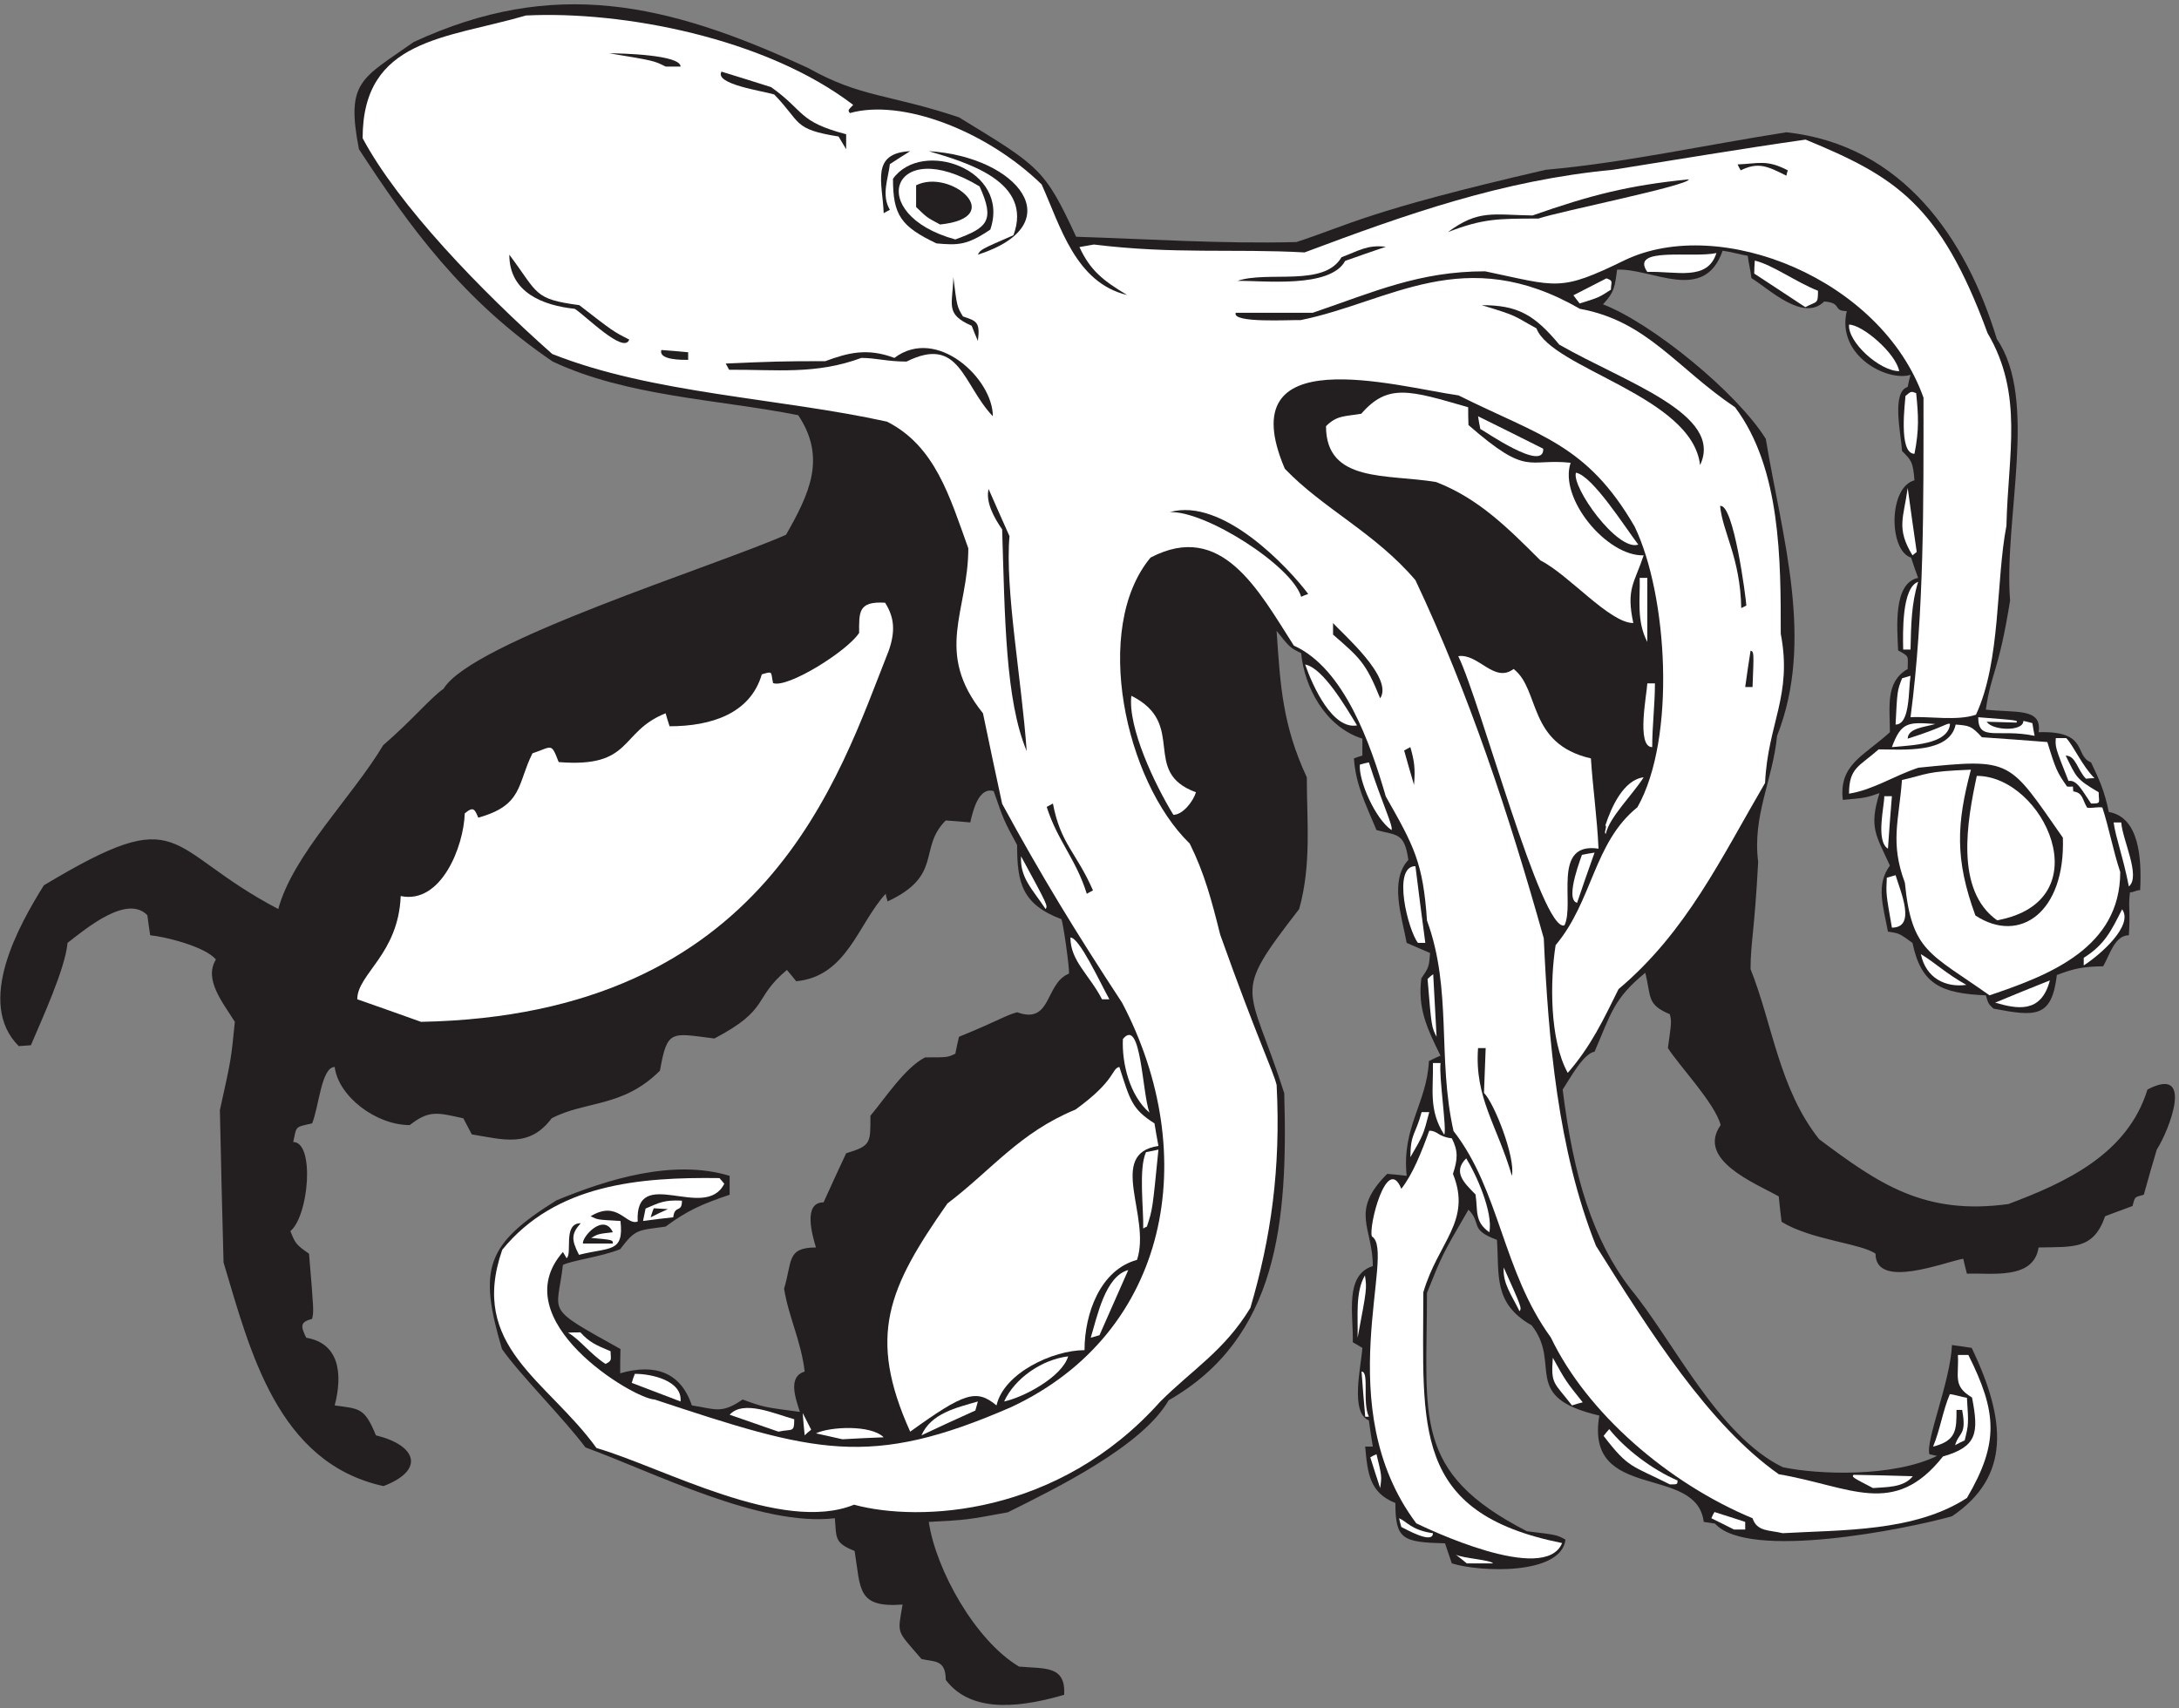 <?xml version="1.0" encoding="UTF-8" standalone="no"?>
<svg
   xmlns:dc="http://purl.org/dc/elements/1.1/"
   xmlns:cc="http://creativecommons.org/ns#"
   xmlns:rdf="http://www.w3.org/1999/02/22-rdf-syntax-ns#"
   xmlns:svg="http://www.w3.org/2000/svg"
   xmlns="http://www.w3.org/2000/svg"
   viewBox="0 0 741.333 581.333"
   height="581.333"
   width="741.333"
   xml:space="preserve"
   id="svg2"
   version="1.1"><rect x="0" y="0" width="741.333" height="581.333" fill="#808080" stroke="none"/><defs
     id="defs6" /><g
     transform="matrix(1.333,0,0,-1.333,0,581.333)"
     id="g10"><g
       transform="scale(0.1)"
       id="g12"><path
         id="path14"
         style="fill:#231f20;fill-opacity:1;fill-rule:nonzero;stroke:none"
         d="m 2413.76,72.805 c 0,53.281 -30.24,45.359 -61.92,53.281 -64.8,75.594 -61.2,61.187 -48.24,138.953 -116.64,-8.644 -106.56,38.879 -122.4,136.797 -52.56,20.891 -46.08,33.848 -50.4,83.523 -190.8,-22.324 -462.24,117.368 -636.48,180.727 -55.44,74.156 -170.64,189.352 -213.12,251.277 -60.48,204.477 -41.76,267.117 138.96,379.437 128.88,53.28 297.36,106.56 442.08,62.64 0,-15.83 0,-31.67 0,-48.24 -69.84,-23.76 -107.28,-39.6 -163.44,-81.36 -72.72,-10.08 -76.32,-5.76 -115.92,-57.61 -47.52,-19.43 -123.84,-28.79 -146.16,-40.3 -14.61,-128.21 -50.13,-104.7 146.88,-214.567 -0.72,-20.168 -0.72,-41.047 -0.72,-61.925 88.1,25.277 154.39,3.39 182.88,-82.079 59.04,-8.64 74.88,-23.039 129.6,15.118 53.28,-19.434 53.28,-19.434 146.16,-31.68 -11.35,35.488 -31.25,89.922 12.24,102.961 -9.36,79.199 -40.32,136.805 -52.56,211.682 21.28,69.5 5.76,105.12 81.36,105.12 -9.13,30.58 -34.05,115.2 19.44,115.2 18.72,41.76 38.16,83.52 57.6,125.28 64.08,19.44 61.92,25.92 61.92,95.76 37.44,44.64 88.56,123.12 139.68,149.04 57.6,0 57.6,0 77.04,9.36 2.88,14.4 5.76,28.8 9.36,43.2 105.84,43.2 115.2,53.28 148.32,62.64 89.28,-32.4 70.56,74.16 132.48,98.64 1.44,13.68 -14.4,127.45 -19.44,138.96 -100.8,38.16 -113.04,92.88 -113.04,189.36 -33.84,62.64 -33.84,62.64 -59.76,137.52 -37.24,11.17 -52.32,-46.43 -59.76,-79.92 -20.88,2.16 -41.76,3.6 -62.64,5.04 -71.07,-71.07 -5.37,-140.01 -148.32,-206.64 -2.16,6.48 -3.6,12.96 -5.04,19.44 -70.56,-77.04 -98.64,-210.96 -228.24,-223.2 -7.92,10.08 -15.84,19.44 -23.76,28.8 -88.27,-73.56 -40.72,-99.06 -185.04,-174.96 -110.16,13.68 -120.24,24.48 -138.96,-82.08 -95.04,-95.04 -190.08,-76.32 -276.48,-121.68 -56.88,-76.32 -123.84,-54 -203.76,-41.04 -7.2,13.68 -14.4,27.36 -21.6,41.04 -67.68,15.12 -87.84,20.88 -136.8,-17.28 -86.401,0 -182.162,73.44 -191.522,148.32 -33.968,0 -40.238,-101.91 -57.597,-144 -45.387,-10.08 -39.137,-6.54 -48.243,-47.52 55.082,0 40.368,-187.28 -7.199,-227.52 12.239,-30.25 12.961,-33.84 47.524,-57.6 12.238,-146.88 12.238,-146.88 7.918,-166.318 -30.801,-8.406 -29.731,-17.886 -15.121,-48.238 84.652,-14.113 93.613,-92.453 72.718,-172.805 62.641,-8.64 76.325,-5.039 105.121,-76.316 103.681,-25.207 126.721,-88.566 19.442,-129.602 -271.699,59.473 -341.063,347.579 -408.238,570.959 -3.606,129.6 -6.481,259.2 -9.364,388.8 28.801,129.6 28.801,129.6 38.16,225.36 -30.238,48.96 -79.921,108 -48.242,159.12 -27.355,33.12 -129.597,58.32 -167.758,61.93 -2.879,17.27 -5.039,34.55 -7.199,51.11 -50.906,52.34 -150.461,-28.84 -203.758,-70.56 -5.761,-65.52 -65.523,-195.12 -93.601,-261.36 -10.805,-0.72 -20.879,-1.44 -30.957,-2.16 -110.887,110.88 0.715,308.88 64.074,410.4 362.008,217.48 303.039,94.55 598.32,-60.48 37.442,138.96 189.364,286.56 267.844,418.32 69.838,59.76 122.398,122.4 154.078,144 71.31,119.63 692.12,312.45 874.08,393.12 59.76,105.12 103.68,196.56 30.96,305.28 -205.2,40.61 -436.32,47.54 -626.4,136.8 -229.9,156.24 -364.98,343.44 -494.64,542.16 -33.84,174.24 6.481,179.28 139.68,273.6 356.7,164.97 644.7,101.76 1008,-66.96 132.92,-74.79 205.75,-65.73 383.76,-125.28 205.17,-125.48 218.09,-129.99 299.01,-304.86 177.26,-5.53 370.77,-18.45 562.07,-13.55 134.65,43.53 175.71,78.18 636.52,184.49 202.32,18 406.8,63.36 614.16,95.76 297.72,-32.48 459.44,-272.52 537.12,-527.76 106.56,-154.8 17.28,-459.36 33.84,-667.44 -28.78,-181.01 -48.74,-185.38 -61.92,-278.64 76.48,-8.76 144.27,5.4 134.64,-57.6 128.78,4.02 89.96,-60.08 133.92,-77.04 20.88,-43.92 33.84,-71.28 45.36,-126.72 77.86,-13.17 84.16,-118.92 79.91,-199.44 -10.07,0 -16.6,-5.66 -25.96,-5.66 -5.04,-38.15 1.5,-42.58 -2.83,-109.53 -35.65,0 -48.48,-49.18 -65.52,-79.21 -51.85,-0.72 -74.33,-5.65 -118.24,-22.21 -12.96,-109.44 -53.84,-106.67 -161.84,-85.8 -12.96,12.25 -12.96,12.25 -19.44,33.86 -113.04,5.03 -164.88,26.63 -187.2,133.91 -33.84,24.48 -33.84,24.48 -62.65,28.8 -11.51,62.64 -31.67,119.52 5.06,168.48 -35.29,77.76 -54.01,96.48 -26.65,185.04 -36,-12.24 -36,-12.24 -93.6,-17.28 -10.08,90.76 52.97,111.32 120.25,172.8 0,64.8 -12.25,128.16 45.35,161.28 0,34.22 5.72,31.05 -24.48,47.52 -2.04,56.52 -13.33,172.15 51.12,185.04 -6.48,17.28 -12.24,34.56 -18,51.84 -57.07,17.12 -58.21,179.69 8.64,197.28 -3.6,46.08 -7.2,50.4 -31.68,74.88 -2.31,41.73 -27.75,150.8 14.4,163.44 2.17,10.8 4.32,20.88 7.2,30.96 -57.45,-18.11 -189.57,47.33 -162.72,162.72 -37.01,0 -10.33,21.1 -57.6,24.48 -53.28,-53.28 -141.12,32.4 -185.76,59.76 -2.16,20.16 -7.15,37.49 -9.31,56.94 -22.31,3.59 -41.81,10.02 -64.13,12.9 -46.8,-135.36 -179.28,-44.64 -269.28,-48.24 -5.76,-41.76 -5.76,-56.16 -36,-88.56 126,-48.96 341.28,-224.64 415.44,-343.44 41.21,-249.18 125.1,-514.75 28.8,-758.16 -10.8,-112.32 -63.37,-203.76 -48.24,-321.84 -9.36,-177.84 -19.44,-206.64 -19.44,-273.6 56.16,-140.4 72.72,-305.27 174.96,-434.16 151.92,-113.76 268.56,-195.12 483.12,-165.6 145.44,54.72 303.84,126.72 354.96,292.32 121.16,63.61 55.1,-104.48 23.76,-153.37 -11.52,-38.15 -22.32,-76.31 -33.12,-115.19 -24.6,-6.71 -22.1,-4.21 -28.8,-28.8 -23.76,-8.64 -46.8,-17.28 -69.84,-25.92 -29.88,-85.91 -80.77,-77.87 -169.92,-79.92 -12.96,-84.24 -122.4,-64.08 -182.88,-66.96 -3.6,12.96 -6.48,25.92 -9.36,38.17 -45.86,-7.59 -223.92,-79.97 -223.92,12.95 -36.15,26.21 -165.18,35.14 -239.76,81.36 -2.88,21.6 -5.04,43.2 -7.2,64.8 -59.76,33.84 -210.96,92.88 -148.32,182.16 -14.4,55.44 -105.12,150.48 -134.64,196.56 9.36,66.96 9.36,66.96 5.04,86.4 -59.27,24.95 -47.35,43.17 -62.64,105.84 -81.36,-66.24 -87.84,-105.13 -129.6,-201.6 -28.42,-3.55 -65.13,-72.68 -81.36,-96.48 27.66,-223.92 77.73,-384.25 172.8,-508.32 108.72,-131.042 221.76,-373.674 388.8,-455.756 92.36,-19.524 282.09,-25.633 393.84,28.796 -6.48,1.438 -12.96,2.883 -19.43,4.321 -10.28,34.492 53.47,185.301 57.59,278.64 16.55,-2.16 33.12,-4.328 50.4,-7.195 88.56,-185.539 99.36,-328.828 -50.4,-429.848 -114.2,-32.253 -519.79,-113.855 -604.8,-18.718 -10.08,1.433 -19.43,2.883 -28.8,4.316 -17.81,148.32 -304.66,49.695 -266.4,271.445 -203.76,47.52 -94.32,131.036 -172.8,230.403 -99.36,56.156 -82.08,130.316 -88.56,218.156 -72,26.64 -37.44,41.77 -72.72,77.04 -66.96,-115.2 -66.96,-115.2 -105.84,-212.4 0,-318.96 -38.88,-457.202 254.88,-608.406 77.04,-9.351 77.04,-9.351 98.64,-21.589 -11.44,-91.563 -219.14,-82.813 -290.16,-60.489 -5.76,17.285 -11.52,34.563 -17.28,51.121 -108.16,2.922 -126.72,9.731 -126.72,102.961 -65.79,26.321 -70.87,75.039 -77.04,144.004 6.48,0 12.96,0 19.44,0 -3.59,22.317 -7.2,44.641 -10.08,66.953 -48.37,19.356 -19.94,135.969 -16.56,185.051 -8.65,5.035 -16.56,10.074 -24.49,14.395 2.17,69.119 -22.31,171.359 51.13,194.399 0,99.36 -59.76,138.96 36.72,235.44 16.56,-1.44 33.12,-2.88 49.69,-5.04 -12.98,124.56 51.11,183.6 56.87,293.04 9.36,5.04 19.44,9.36 29.52,13.68 -35.28,71.28 -58.32,120.96 -48.96,197.28 19.44,28.79 19.44,28.79 22.32,64.8 -20.16,8.64 -40.32,17.28 -59.75,25.92 -12.25,66.97 -44.65,159.12 4.31,211.68 -10.08,70.56 -28.8,61.92 -81.36,76.32 -28.8,69.12 -52.56,114.48 -57.6,182.88 7.2,2.88 14.4,5.04 21.6,7.2 0,14.4 0,28.8 0,43.2 -95.76,30.24 -148.32,133.2 -156.24,218.16 -28.8,14.4 -28.8,14.4 -62.64,56.88 9.36,-139.68 15.12,-240.48 77.04,-373.68 0,-111.6 12.24,-222.48 -19.44,-336.24 -176.4,-228.24 -128.88,-185.04 -38.15,-470.16 9.63,-329.2 -16.04,-624.482 -295.21,-784.084 -66.24,-116.636 -288.72,-225.359 -410.4,-285.836 -105.12,-19.445 -105.12,-19.445 -201.6,-24.484 18,-121.68 118.08,-302.391 230.4,-369.355 66.43,-5.95 119.17,3.527 115.2,-72 C 2622,7.441 2483.18,-19.766 2413.76,72.805 v 0" /><path
         id="path16"
         style="fill:#ffffff;fill-opacity:1;fill-rule:nonzero;stroke:none"
         d="m 3743.61,370.156 c -9.37,7.918 -18.73,15.125 -28.09,22.324 17.5,-9.355 89.23,-13.347 95.04,-22.324 -22.32,0 -44.64,0 -66.95,0 v 0" /><path
         id="path18"
         style="fill:#ffffff;fill-opacity:1;fill-rule:nonzero;stroke:none"
         d="m 3614.72,472.402 c -223.3,297.891 -49.84,694.198 -113.17,732.238 -9.84,22.59 37.98,212.61 75.01,121.68 29.57,38.07 51,92.39 71.28,148.32 22.44,0 21.16,-15.16 57.6,-19.44 16.56,-32.4 15.12,-53.27 2.88,-90.72 48.86,-120.96 -37.94,-173.51 -75.61,-302.4 0,-344.158 -30.95,-563.037 354.25,-640.076 -44.45,-107.922 -350.66,39.844 -372.24,50.398 v 0" /><path
         id="path20"
         style="fill:#ffffff;fill-opacity:1;fill-rule:nonzero;stroke:none"
         d="m 3576.56,463.035 c -2.16,7.922 -4.33,15.129 -5.76,22.324 19.85,-8.23 31.47,-30.449 86.4,-38.164 0,-29.675 -70.5,11.196 -80.64,15.84 v 0" /><path
         id="path22"
         style="fill:#ffffff;fill-opacity:1;fill-rule:nonzero;stroke:none"
         d="m 4550,447.195 c -34.92,8.469 -65.48,3.481 -77.04,38.164 -215.28,89.496 -422.65,268.735 -514.8,461.516 -123.52,169.515 -129.44,373.855 -248.4,527.045 -41.76,186.48 -2.88,360.72 -67.68,537.12 -10.08,148.32 -33.12,190.08 -105.12,316.8 -38.89,133.92 -105.83,326.88 -234.73,385.2 -90.71,141.84 -184.31,319.68 -365.75,224.64 -149.76,-180 -64.8,-570.24 100.08,-730.08 37.44,-75.6 55.44,-143.28 77.76,-232.56 95.76,-268.56 134.64,-345.6 144,-383.76 10.98,-214.27 -14.8,-391.8 -66.96,-568.8 C 3124.4,912.324 3044.48,866.238 2960.96,782.727 2700.61,491.445 2347.03,474.629 2179.76,519.922 1995.44,445.039 1690.88,615.684 1522.4,664.641 1397.12,838.164 1195.52,923.113 1281.92,1170.8 c 136.08,167.04 348.48,185.76 554.4,182.88 3.6,-4.32 7.92,-9.36 12.24,-14.4 -48.96,-97.92 -228.24,51.12 -221.04,-96.48 -29.51,-11.1 -51.04,55.81 -120.16,13.42 20.16,-9.36 15.04,-8.38 76.24,-11.98 9.36,-82.08 -27.36,-66.24 -105.84,-86.4 -20.16,38.88 -19.44,54 4.32,80.64 -46.45,0 -20.43,-77.6 -36,-89.28 -3.6,5.76 -6.48,10.8 -9.36,15.84 -153.58,-174.208 180.06,-374.767 234,-376.563 408.48,-135.247 547.6,-177.493 910.08,-19.434 405.21,189.52 487.35,643.767 282.96,1032.477 -117.75,179.48 -205.73,323.34 -306,507.6 -16.56,77.04 -33.12,154.08 -48.96,231.12 -126,156.96 -37.44,259.92 -37.44,421.2 -47.52,131.76 -84.24,260.64 -207.36,323.28 -274.32,60.48 -599.76,71.28 -854.64,172.8 -182.88,162.16 -392.39,379.55 -483.84,550.8 0.003,254.28 213.82,253.97 416.88,313.2 246.02,12.24 611.24,-56.89 835.2,-228.24 -13.68,-13.68 -13.68,-13.68 -8.64,-20.88 132.5,37.44 348.5,-44.64 489.6,-182.16 47.52,-105.12 85.68,-250.56 218.16,-282.24 -61.2,36.72 -94.32,62.64 -121.68,122.4 12.24,2.16 24.48,4.32 36.72,6.48 205.54,-25.22 357.08,-10.17 537.84,-20.16 259.2,97.2 504.72,184.32 786.96,210.96 156.96,24.86 323.28,53.01 491.76,77.04 226.95,-93.74 343.3,-163.32 464.39,-493.92 92.97,-157.33 52.21,-309.37 48.25,-491.76 -27.35,-141.12 -13.69,-344.88 -77.76,-482.4 -48.24,-16.56 -119.52,-3.6 -167.04,-6.48 35.28,268.56 33.12,550.08 33.12,815.76 -107.92,303.79 -518.72,466.98 -761.76,351.36 -167.76,-82.08 -171.36,-67.68 -357.12,-28.8 -168.47,0 -283.68,-52.56 -439.92,-105.84 -65.52,0 -131.04,0 -196.56,0 -10.86,-27.16 139.3,-17.72 165.6,-18.72 228.03,46.08 416.91,199.44 712.8,28.8 171.36,-30.96 246.96,-151.2 396,-251.28 117.31,-156.1 116.64,-391.14 116.64,-578.16 30.24,-157.68 -32.85,-228.24 -40.05,-380.88 -112.32,-192.24 -200.43,-380.17 -373.95,-526.31 -39.6,-79.93 -69.83,-144.73 -129.6,-213.86 -46.8,84.25 -45.36,236.17 -30.96,326.17 95.04,113.04 96.48,261.36 208.8,352.08 99.35,175.68 77.04,542.16 -7.2,716.4 -122.24,210.83 -241.47,230.89 -449.29,334.8 -161.27,23.04 -585.35,145.44 -443.51,-187.2 97.92,-102.24 230.4,-163.44 333.36,-284.4 136.8,-289.44 239.04,-599.04 327.6,-914.4 11.52,-256.32 35.28,-538.56 133.2,-784.8 139.22,-222.013 287.7,-457.103 466.56,-583.204 182.88,-30.957 293.76,-113.035 419.04,45.359 86.98,24.887 91.98,59.602 74.17,150.481 -49.67,29.797 -33.25,52.129 -36.01,108.718 8.64,0 17.29,0 26.64,0 72.72,-145.437 79.2,-223.914 -3.6,-365.039 -133.2,-87.117 -321.12,-81.355 -470.16,-90 v 0" /><path
         id="path24"
         style="fill:#ffffff;fill-opacity:1;fill-rule:nonzero;stroke:none"
         d="m 4425.44,456.563 c -19.44,10.078 -38.88,19.433 -57.6,28.796 2.16,5.766 5.04,10.801 7.92,15.84 25.92,-7.918 51.84,-16.558 78.48,-25.203 0,-6.476 0,-12.961 0,-19.433 -10.08,0 -19.44,0 -28.8,0 v 0" /><path
         id="path26"
         style="fill:#ffffff;fill-opacity:1;fill-rule:nonzero;stroke:none"
         d="m 3522.56,562.402 c -8.64,26.641 -17.28,52.559 -25.2,78.477 5.04,2.883 10.08,5.762 15.84,7.922 13.68,-56.164 13.68,-56.164 9.36,-86.399 v 0" /><path
         id="path28"
         style="fill:#ffffff;fill-opacity:1;fill-rule:nonzero;stroke:none"
         d="m 4780.4,562.402 c -54.01,28.078 -54.01,28.078 -49.68,33.836 50.41,-0.718 100.8,-2.156 151.21,-3.601 -23.77,-30.235 -69.85,-27.356 -101.53,-30.235 v 0" /><path
         id="path30"
         style="fill:#ffffff;fill-opacity:1;fill-rule:nonzero;stroke:none"
         d="m 4262,571.758 c -98.64,49.68 -105.12,40.32 -169.2,123.84 4.32,5.757 9.36,11.519 14.4,17.285 39.6,-49.68 108.72,-102.961 174.24,-131.047 0,-10.078 0,-10.078 -19.44,-10.078 v 0" /><path
         id="path32"
         style="fill:#ffffff;fill-opacity:1;fill-rule:nonzero;stroke:none"
         d="m 4933.76,668.242 c 18,43.196 24.7,91.328 42.7,133.809 10.8,-0.723 32.9,-7.813 43.7,-9.246 4.32,-67.688 4.32,-67.688 -5.75,-108.723 -8.65,-3.602 -16.57,-7.922 -24.49,-12.246 10.11,34.48 30.22,24.219 18,90 -5.04,0 -10.08,0 -14.4,0 0,-50.273 0.18,-78.613 -59.76,-93.594 v 0" /><path
         id="path34"
         style="fill:#ffffff;fill-opacity:1;fill-rule:nonzero;stroke:none"
         d="m 2150.24,686.965 c -23.04,5.039 -45.36,10.078 -67.68,15.113 36,17.277 140.4,22.324 172.8,-10.074 -35.28,-1.445 -70.56,-2.883 -105.12,-5.039 v 0" /><path
         id="path36"
         style="fill:#ffffff;fill-opacity:1;fill-rule:nonzero;stroke:none"
         d="m 2053.76,697.043 c -2.16,19.441 -3.6,38.152 -5.04,56.875 7.2,-13.676 14.4,-28.078 21.6,-42.48 -5.76,-4.321 -11.52,-9.36 -16.56,-14.395 v 0" /><path
         id="path38"
         style="fill:#ffffff;fill-opacity:1;fill-rule:nonzero;stroke:none"
         d="m 2351.84,697.043 c 24.48,56.16 89.28,70.555 144,86.395 -2.16,-7.2 -4.32,-15.118 -6.48,-23.04 -46.08,-20.878 -92.16,-41.753 -137.52,-63.355 v 0" /><path
         id="path40"
         style="fill:#ffffff;fill-opacity:1;fill-rule:nonzero;stroke:none"
         d="m 1986.8,706.395 c -41.76,14.406 -83.52,28.8 -124.56,43.207 35.28,38.875 115.2,2.156 164.88,-11.528 0,-35.535 -5.05,-23.836 -40.32,-31.679 v 0" /><path
         id="path42"
         style="fill:#ffffff;fill-opacity:1;fill-rule:nonzero;stroke:none"
         d="m 2323.04,706.395 c -110.16,244.804 -56.16,366.485 95.04,582.485 113.04,85.68 183.6,180.72 326.88,239.76 104.4,75.6 91.09,104.46 111.97,108.77 26.89,-82.81 31.18,-107.33 89.63,-144.05 2.88,-18.72 6.48,-38.16 10.08,-57.6 -132.48,-19.44 -18,-180.72 -54.71,-290.88 -93.61,-25.2 -133.93,-136.81 -133.93,-230.4 -80.64,0 -205.92,-58.316 -224.64,-141.121 -51.31,42.637 -81.61,32.891 -220.32,-66.964 v 0" /><path
         id="path44"
         style="fill:#ffffff;fill-opacity:1;fill-rule:nonzero;stroke:none"
         d="m 3484.4,744.563 c -3.6,38.875 -6.48,77.039 -9.36,115.195 20.57,0.008 1.19,-78.227 18.72,-115.195 -3.6,0 -6.49,0 -9.36,0 v 0" /><path
         id="path46"
         style="fill:#ffffff;fill-opacity:1;fill-rule:nonzero;stroke:none"
         d="m 4012.16,773.359 c -46.8,60.481 -54,53.282 -48.96,121.68 33.12,-59.758 33.12,-59.758 76.32,-113.762 -9.36,-2.156 -18.72,-5.039 -27.36,-7.918 v 0" /><path
         id="path48"
         style="fill:#ffffff;fill-opacity:1;fill-rule:nonzero;stroke:none"
         d="m 1736.96,783.438 c -41.76,15.839 -83.52,31.679 -124.56,47.519 2.16,7.922 5.04,15.84 7.92,23.047 43.7,0 121.44,-17.703 116.64,-70.566 v 0" /><path
         id="path50"
         style="fill:#ffffff;fill-opacity:1;fill-rule:nonzero;stroke:none"
         d="m 2562.8,783.438 c 27.36,59.765 97.2,107.285 163.44,115.207 C 2710.4,846.086 2613.2,794.238 2562.8,783.438 v 0" /><path
         id="path52"
         style="fill:#ffffff;fill-opacity:1;fill-rule:nonzero;stroke:none"
         d="m 1545.44,879.199 c -40.32,26.641 -64.8,61.926 -95.76,79.922 10.08,0.723 20.88,0.723 31.68,0.723 22.32,-24.485 37.44,-31.68 77.04,-48.242 0,-20.848 5.3,-23.27 -12.96,-32.403 v 0" /><path
         id="path54"
         style="fill:#ffffff;fill-opacity:1;fill-rule:nonzero;stroke:none"
         d="m 2783.84,946.164 c 16.56,53.996 36.72,156.966 95.76,172.796 -24.48,-55.44 -48.96,-110.89 -73.44,-166.323 -7.92,-2.157 -15.12,-4.317 -22.32,-6.473 v 0" /><path
         id="path56"
         style="fill:#ffffff;fill-opacity:1;fill-rule:nonzero;stroke:none"
         d="m 3464.96,946.164 c 1.43,53.996 -6.48,115.916 18.72,159.116 5.04,-33.84 5.04,-33.84 -18.72,-159.116 v 0" /><path
         id="path58"
         style="fill:#ffffff;fill-opacity:1;fill-rule:nonzero;stroke:none"
         d="m 3878.24,1013.84 c -20.88,42.48 -43.2,71.28 -40.32,111.6 46.08,-102.96 46.08,-102.96 40.32,-111.6 v 0" /><path
         id="path60"
         style="fill:#231f20;fill-opacity:1;fill-rule:nonzero;stroke:none"
         d="m 1487.84,1186.64 c -3.13,16.58 53.08,79.61 76.32,28.8 -37.44,-4.31 -37.44,-4.31 -55.44,-14.4 55.44,-5.04 55.44,-5.04 55.44,-14.4 -25.92,0 -51.12,0 -76.32,0 v 0" /><path
         id="path62"
         style="fill:#ffffff;fill-opacity:1;fill-rule:nonzero;stroke:none"
         d="m 3801.2,1215.44 c -38.88,27.36 -28.8,55.44 -35.28,96.49 -31.68,31.68 -57.6,58.32 -23.76,92.15 25.2,-40.32 69.12,-137.52 59.04,-188.64 v 0" /><path
         id="path64"
         style="fill:#ffffff;fill-opacity:1;fill-rule:nonzero;stroke:none"
         d="m 2917.77,1224.8 c 1.43,48.96 -12.25,153.36 7.19,195.12 10.08,2.16 20.88,4.32 31.68,6.47 -15.12,-153.35 -15.12,-153.35 -29.52,-196.55 -3.6,-1.44 -6.48,-2.88 -9.35,-5.04 v 0" /><path
         id="path66"
         style="fill:#ffffff;fill-opacity:1;fill-rule:nonzero;stroke:none"
         d="m 1641.2,1244.24 c 2.16,10.8 4.32,21.6 6.48,31.68 36.72,15.84 48.24,22.32 92.88,20.17 0,-32.61 -18.17,-9.3 -22.32,-42.48 -25.92,-2.89 -51.84,-5.77 -77.04,-9.37 v 0" /><path
         id="path68"
         style="fill:#231f20;fill-opacity:1;fill-rule:nonzero;stroke:none"
         d="m 1660.64,1253.61 c 2.16,7.91 5.04,15.83 7.92,23.03 11.52,-0.72 23.76,-1.44 36,-2.16 -15.12,-6.48 -29.52,-13.68 -43.92,-20.87 v 0" /><path
         id="path70"
         style="fill:#231f20;fill-opacity:1;fill-rule:nonzero;stroke:none"
         d="m 3858.8,1359.44 c -38.16,130.32 -95.76,199.44 -86.4,326.16 6.48,0 12.96,0 19.44,0 -1.44,-38.16 -2.88,-76.32 -4.32,-114.47 26.64,-26.65 80.64,-164.89 71.28,-211.69 v 0" /><path
         id="path72"
         style="fill:#ffffff;fill-opacity:1;fill-rule:nonzero;stroke:none"
         d="m 3599.6,1406.96 c 0.63,62.33 12.65,55.24 28.8,115.2 6.48,0 12.96,0 19.44,0 -15.13,-58.32 -15.13,-58.32 -48.24,-115.2 v 0" /><path
         id="path74"
         style="fill:#ffffff;fill-opacity:1;fill-rule:nonzero;stroke:none"
         d="m 3686,1464.56 c -40.32,62.64 -27.36,115.92 -28.8,182.88 6.48,0 12.96,0 19.44,0 -4.32,-36.72 16.56,-171.35 9.36,-182.88 v 0" /><path
         id="path76"
         style="fill:#ffffff;fill-opacity:1;fill-rule:nonzero;stroke:none"
         d="m 2933.73,1520.8 c -51.12,43.93 -70.69,127.36 -67.81,187.84 46.74,57.22 48.7,-135.78 67.81,-187.84 v 0" /><path
         id="path78"
         style="fill:#ffffff;fill-opacity:1;fill-rule:nonzero;stroke:none"
         d="m 3666.56,1714.4 c -12.95,25.2 -12.95,25.2 -23.04,147.6 4.32,4.32 9.36,8.64 14.4,12.24 2.88,-53.28 5.76,-106.56 8.64,-159.84 v 0" /><path
         id="path80"
         style="fill:#ffffff;fill-opacity:1;fill-rule:nonzero;stroke:none"
         d="m 1074.56,1752.56 c -54.72,19.44 -108.72,38.88 -162.72,57.6 0,64.57 105.02,114.76 110.88,263.52 103.5,-21.79 161.03,127.39 163.44,210.96 23.01,19.56 25.58,9.4 34.56,-10.8 114.71,31.7 99.03,85.73 138.24,164.16 50.99,17 47.17,28.58 66.96,-22.32 190.74,-15.35 153.17,76.68 272.88,124.56 2.88,-10.8 6.48,-21.6 10.08,-33.12 107.48,0 206.54,32.93 235.44,132.48 30.18,9.05 22.27,5.97 28.8,-22.32 37.44,-13.68 190.08,82.08 219.6,128.16 0,53.12 -2.84,81.22 66.24,77.04 23.76,-37.44 26.64,-72.72 9.36,-122.4 -127.9,-321.78 -309.68,-930.55 -1193.76,-947.52 v 0" /><path
         id="path82"
         style="fill:#ffffff;fill-opacity:1;fill-rule:nonzero;stroke:none"
         d="m 5092.16,1801.52 c 46.08,19.44 92.88,38.16 139.68,56.88 -22.38,-86.24 -85.07,-72.5 -139.68,-56.88 v 0" /><path
         id="path84"
         style="fill:#ffffff;fill-opacity:1;fill-rule:nonzero;stroke:none"
         d="m 2812.64,1810.16 c -32.4,62.64 -80.64,97.91 -80.64,157.68 22.84,0 74.63,-112.77 99.36,-157.68 -6.48,0 -12.96,0 -18.72,0 v 0" /><path
         id="path86"
         style="fill:#ffffff;fill-opacity:1;fill-rule:nonzero;stroke:none"
         d="m 5077.77,1820.25 c -152.65,107.99 -198.73,111.59 -216.01,287.27 -38.15,102.96 -15.37,157.21 -7.45,262.34 66.24,15.12 59.3,22.06 175.92,26.38 -36.4,-137.52 -41.31,-228.23 11.53,-372.24 113.64,-74.39 229.9,8.93 223.2,198.72 -139.67,199.44 -127.44,203.04 -368.64,178.56 -63.36,-20.88 -114.48,-56.16 -177.12,-66.24 0,66.56 26.01,69.11 75.6,113.04 60.49,0 180.72,-11.52 196.56,63.36 33.12,-2.88 39.6,-2.16 66.96,-32.4 55.44,-3.6 110.88,-7.92 167.04,-12.24 21.6,-70.56 25.07,-77.5 50.28,-113.5 19.8,-2.48 13.62,6.25 15.96,-12.5 24.84,-3.54 22.4,-20.04 35.28,-41.5 12.96,-2.17 25.92,2.62 38.88,0.46 17.28,-53.28 27.62,-110.75 45.62,-164.75 0,-192.96 -179.54,-262.93 -333.61,-314.76 v 0" /><path
         id="path88"
         style="fill:#ffffff;fill-opacity:1;fill-rule:nonzero;stroke:none"
         d="m 4902.55,1925.36 c 34.66,-20.47 63.71,-49.27 116.17,-78.48 -53.33,-7.27 -103.36,17.25 -116.17,78.48 v 0" /><path
         id="path90"
         style="fill:#ffffff;fill-opacity:1;fill-rule:nonzero;stroke:none"
         d="m 5318.24,1896.56 c 0,6.48 0,12.96 0,19.44 53.99,33.84 70.56,69.84 97.92,123.84 29.63,-40.54 -54.05,-115.09 -97.92,-143.28 v 0" /><path
         id="path92"
         style="fill:#ffffff;fill-opacity:1;fill-rule:nonzero;stroke:none"
         d="m 3619.04,1954.16 c -24.8,30.89 -67.03,195.84 -6.48,195.84 7.92,-64.8 16.56,-130.32 25.21,-195.84 -6.49,0 -12.97,0 -18.73,0 v 0" /><path
         id="path94"
         style="fill:#ffffff;fill-opacity:1;fill-rule:nonzero;stroke:none"
         d="m 3721.88,2686.02 c 51.11,7.92 91.56,-70.18 141.23,-32.74 68.41,-52.56 34.57,-190.8 197.29,-228.24 5.04,-77.04 15.84,-150.48 19.44,-230.4 -120.24,18 -59.63,-140.4 -86.99,-195.84 -58.01,-18.78 -214.74,573.23 -270.97,687.22 v 0" /><path
         id="path96"
         style="fill:#ffffff;fill-opacity:1;fill-rule:nonzero;stroke:none"
         d="m 4828.64,1993.04 c -15.12,86.4 -15.12,86.4 -12.96,127.44 7.2,2.16 14.4,4.32 22.32,6.48 13.07,-43.15 53.32,-133.92 -9.36,-133.92 v 0" /><path
         id="path98"
         style="fill:#ffffff;fill-opacity:1;fill-rule:nonzero;stroke:none"
         d="m 5097.2,2011.76 c -108.72,77.04 -76.32,254.88 -51.84,368.64 170.08,0 320.8,-319.27 51.84,-368.64 v 0" /><path
         id="path100"
         style="fill:#ffffff;fill-opacity:1;fill-rule:nonzero;stroke:none"
         d="m 2668.64,2040.56 c -33.84,51.12 -65.52,79.2 -62.64,134.64 68.4,-126 68.4,-126 62.64,-134.64 v 0" /><path
         id="path102"
         style="fill:#ffffff;fill-opacity:1;fill-rule:nonzero;stroke:none"
         d="m 4037.36,2178.8 c 10.8,2.16 21.6,4.32 32.4,5.76 -15.12,-42.48 -30.24,-84.96 -44.64,-128.17 -33.84,8.8 15.08,126.87 12.24,122.41 v 0" /><path
         id="path104"
         style="fill:#231f20;fill-opacity:1;fill-rule:nonzero;stroke:none"
         d="m 2773.76,2079.44 c -27.36,88.56 -74.88,135.36 -102.24,221.76 5.04,2.88 10.08,5.76 15.84,8.64 19.44,-102.96 59.76,-124.56 102.24,-221.77 -5.76,-2.87 -10.8,-5.75 -15.84,-8.63 v 0" /><path
         id="path106"
         style="fill:#ffffff;fill-opacity:1;fill-rule:nonzero;stroke:none"
         d="m 5433.44,2098.16 c -15.12,77.04 -33.84,125.28 -38.88,163.44 6.48,0 12.96,0 19.44,0 2.98,-44.8 50.52,-137.54 19.44,-163.44 v 0" /><path
         id="path108"
         style="fill:#ffffff;fill-opacity:1;fill-rule:nonzero;stroke:none"
         d="m 4809.2,2328.56 c 6.48,0 12.96,0 19.44,0 -3.6,-44.64 -7.2,-89.28 -10.09,-133.92 -31.69,19.49 -9.16,108.48 -9.35,133.92 v 0" /><path
         id="path110"
         style="fill:#ffffff;fill-opacity:1;fill-rule:nonzero;stroke:none"
         d="m 4097.2,2253.63 c 15.05,46.29 46.28,116.73 97.84,123.17 -25.92,-41.76 -87.84,-102.24 -96.49,-144 -6.47,0 4.41,20.83 -1.35,20.83 v 0" /><path
         id="path112"
         style="fill:#ffffff;fill-opacity:1;fill-rule:nonzero;stroke:none"
         d="m 3551.36,2242.16 c -41.76,28.8 -84.24,126.72 -80.64,167.04 7.2,2.16 15.12,4.32 23.04,5.76 33.12,-103.68 63.36,-164.16 57.6,-172.8 v 0" /><path
         id="path114"
         style="fill:#ffffff;fill-opacity:1;fill-rule:nonzero;stroke:none"
         d="m 2994.8,2281.04 c -48.24,78.48 -116.64,223.92 -107.28,303.84 144.71,-72 22.32,-194.4 164.88,-246.24 -6.76,-22.9 -33.44,-57.6 -57.6,-57.6 v 0" /><path
         id="path116"
         style="fill:#ffffff;fill-opacity:1;fill-rule:nonzero;stroke:none"
         d="m 5336.96,2309.84 c -24.07,35.18 -36.32,61.1 -57.6,57.6 -33.84,85.68 -33.84,85.68 -32.4,109.44 8.64,0 17.28,0 26.65,0 18.71,-19.44 40.31,-70.56 71.99,-102.24 -7.2,0 -14.4,-0.72 -21.6,-1.44 -22.01,22.01 -25.71,59.04 -51.84,59.04 27.36,-54.72 25.2,-59.04 84.23,-93.6 0,-27.11 7.86,-28.8 -19.43,-28.8 v 0" /><path
         id="path118"
         style="fill:#231f20;fill-opacity:1;fill-rule:nonzero;stroke:none"
         d="m 3608.96,2357.36 c -8.64,29.52 -17.28,59.04 -25.2,87.84 5.04,2.88 10.08,5.76 15.84,8.64 10.08,-35.28 12.96,-54.72 9.36,-96.48 v 0" /><path
         id="path120"
         style="fill:#231f20;fill-opacity:1;fill-rule:nonzero;stroke:none"
         d="m 2620.4,2443.76 c -54.51,129.87 -55.67,342.13 -62.64,565.92 -21.6,30.96 -42.48,70.56 -34.56,102.96 17.28,-39.6 35.28,-79.92 53.28,-120.24 -11.81,-135.7 31.01,-366.07 43.92,-548.64 v 0" /><path
         id="path122"
         style="fill:#ffffff;fill-opacity:1;fill-rule:nonzero;stroke:none"
         d="m 4204.4,2616.56 c 6.48,0 12.96,0 19.44,0 0,-54 -6.95,-108 -6.95,-162.72 -41.18,0 -13.54,136.18 -12.49,162.72 v 0" /><path
         id="path124"
         style="fill:#ffffff;fill-opacity:1;fill-rule:nonzero;stroke:none"
         d="m 4828.64,2453.84 c 23.76,64.8 41.76,64.08 110.88,59.04 -24.53,-7.43 -70.56,-10.3 -70.56,-37.44 91.44,28.8 102.24,41.76 108,37.44 -4.83,-53.13 -100.01,-53.99 -148.32,-59.04 v 0" /><path
         id="path126"
         style="fill:#ffffff;fill-opacity:1;fill-rule:nonzero;stroke:none"
         d="m 5048.96,2530.16 c 102.24,-7.92 102.24,-7.92 97.2,-13.68 -25.2,0.72 -50.4,1.44 -75.6,2.16 14.81,-23.03 93.87,-25.58 93.6,2.16 7.2,-1.44 15.12,-3.6 23.04,-5.76 1.44,-10.8 3.6,-21.6 5.76,-32.4 -93.38,19.49 -144.22,-16.33 -144,47.52 v 0" /><path
         id="path128"
         style="fill:#ffffff;fill-opacity:1;fill-rule:nonzero;stroke:none"
         d="m 3331.04,2664.8 c 45.35,-8.64 102.24,-105.84 132.48,-155.52 -62.47,-11.02 -112.45,98.57 -132.48,155.52 v 0" /><path
         id="path130"
         style="fill:#ffffff;fill-opacity:1;fill-rule:nonzero;stroke:none"
         d="m 4838,2511.44 c 4.32,86.4 4.32,86.4 16.56,118.08 7.2,2.16 14.4,4.32 21.6,6.48 -5.68,-35.98 -0.47,-124.56 -38.16,-124.56 v 0" /><path
         id="path132"
         style="fill:#231f20;fill-opacity:1;fill-rule:nonzero;stroke:none"
         d="m 3522.56,2578.4 c -36.72,91.44 -52.56,103.68 -120.24,162.72 0,10.08 0,20.16 0,29.52 22.32,-25.92 155.52,-139.68 120.24,-192.24 v 0" /><path
         id="path134"
         style="fill:#231f20;fill-opacity:1;fill-rule:nonzero;stroke:none"
         d="m 4454.24,2607.2 c 4.31,30.96 8.64,61.92 13.68,92.88 8.64,-2.88 8.64,-2.88 5.04,-92.88 -6.48,0 -12.96,0 -18.72,0 v 0" /><path
         id="path136"
         style="fill:#ffffff;fill-opacity:1;fill-rule:nonzero;stroke:none"
         d="m 4857.44,2702.96 c -0.88,43.13 -3.57,158.1 38.16,172.8 -17.28,-55.44 -18,-110.88 -19.44,-172.8 -6.48,0 -12.96,0 -18.72,0 v 0" /><path
         id="path138"
         style="fill:#ffffff;fill-opacity:1;fill-rule:nonzero;stroke:none"
         d="m 4204.4,2722.4 c -28.08,53.28 -18.01,110.88 -19.44,163.44 6.48,0 12.96,0 19.44,0 0,-54 0,-108.72 0,-163.44 v 0" /><path
         id="path140"
         style="fill:#ffffff;fill-opacity:1;fill-rule:nonzero;stroke:none"
         d="m 3931.52,2930.48 c -84.25,84.24 -158.41,158.4 -266.4,200.16 -125.28,20.88 -280.8,-2.88 -280.8,142.56 28.08,28.08 47.52,24.48 90,31.68 68.04,78.33 123.75,59.73 272.88,16.56 0,-15.12 0,-30.24 0.72,-45.36 153.22,-133.66 149.28,-84.33 260.77,-96.35 -30.92,-90.8 92.52,-239.3 186.35,-236.29 -23.52,-71.27 -45.24,-85.07 -26.39,-172.8 -60.77,0 -165.04,123.79 -237.13,159.84 v 0" /><path
         id="path142"
         style="fill:#231f20;fill-opacity:1;fill-rule:nonzero;stroke:none"
         d="m 4444.16,2808.8 c -2.64,129.01 -47.5,193.3 -54,260.64 34.56,7.92 66.23,-236.88 66.96,-254.16 -4.32,-2.16 -8.64,-4.32 -12.96,-6.48 v 0" /><path
         id="path144"
         style="fill:#231f20;fill-opacity:1;fill-rule:nonzero;stroke:none"
         d="m 3320.96,2837.6 c -23.76,79.92 -246.24,221.04 -335.52,216 135.04,39.26 304.12,-143 353.52,-208.8 -6.48,-2.16 -12.24,-4.32 -18,-7.2 v 0" /><path
         id="path146"
         style="fill:#ffffff;fill-opacity:1;fill-rule:nonzero;stroke:none"
         d="m 4881.2,2943.44 c -42.48,69.12 -22.32,96.48 -12.24,172.08 7.2,-54 15.12,-108.72 23.04,-163.44 -3.6,-2.88 -7.2,-5.76 -10.8,-8.64 v 0" /><path
         id="path148"
         style="fill:#ffffff;fill-opacity:1;fill-rule:nonzero;stroke:none"
         d="m 4022.23,3154.4 c 42.49,-7.92 124.57,-138.24 159.13,-183.6 -53.47,-17.82 -170.84,147.19 -159.13,183.6 v 0" /><path
         id="path150"
         style="fill:#231f20;fill-opacity:1;fill-rule:nonzero;stroke:none"
         d="m 4339.04,3173.84 c -19.83,176.04 -378.15,245.87 -417.68,349.07 -61.93,33.84 -44.56,30.37 -139.6,59.17 91.44,0 133.92,-23.76 198,-100.8 167.86,-96.32 421.08,-177.39 359.28,-307.44 v 0" /><path
         id="path152"
         style="fill:#ffffff;fill-opacity:1;fill-rule:nonzero;stroke:none"
         d="m 3778.16,3266 c -2.16,10.8 -4.32,21.6 -5.76,32.4 55.44,-27.36 110.88,-54.72 166.32,-82.8 3.14,-62.35 -154.63,48.73 -160.56,50.4 v 0" /><path
         id="path154"
         style="fill:#ffffff;fill-opacity:1;fill-rule:nonzero;stroke:none"
         d="m 4863.2,3350.24 c 14.4,12.24 14.4,12.24 27.36,7.2 5.76,-56.88 7.92,-92.88 -4.32,-154.8 -42.19,0 -23.17,135.36 -23.04,147.6 v 0" /><path
         id="path156"
         style="fill:#231f20;fill-opacity:1;fill-rule:nonzero;stroke:none"
         d="m 2534,3298.4 c -77.76,82.08 -84.24,207.36 -220.32,139.68 -49.68,0 -78.48,9.36 -115.2,9.36 -115.92,-43.2 -217.44,-29.52 -337.68,-30.24 -2.88,5.76 -5.76,10.8 -8.64,15.84 115.92,5.04 141.25,6.1 254.29,6.1 58.32,21.6 107.15,34.22 176.27,8.3 108.45,81.89 251.67,-53.76 251.28,-149.04 v 0" /><path
         id="path158"
         style="fill:#ffffff;fill-opacity:1;fill-rule:nonzero;stroke:none"
         d="m 4719.2,3532.4 c 33.84,0 118.8,-72 128.16,-118.8 -49.81,0 -131.72,74.16 -128.16,118.8 v 0" /><path
         id="path160"
         style="fill:#231f20;fill-opacity:1;fill-rule:nonzero;stroke:none"
         d="m 1688,3467.6 c 22.32,-1.44 45.36,-3.6 68.4,-5.76 0,-6.48 0,-12.96 0,-19.44 -16.23,0 -76.32,-0.53 -68.4,25.2 v 0" /><path
         id="path162"
         style="fill:#231f20;fill-opacity:1;fill-rule:nonzero;stroke:none"
         d="m 1466.96,3572.72 c -80.64,8.64 -167.04,41.04 -167.04,138.24 74.88,-100.08 61.2,-113.04 178.56,-128.88 86.4,-66.96 86.4,-66.96 127.44,-87.84 -12.95,-38.84 -113.11,62.51 -138.96,78.48 v 0" /><path
         id="path164"
         style="fill:#231f20;fill-opacity:1;fill-rule:nonzero;stroke:none"
         d="m 2495.84,3490.64 c -5.76,12.96 -10.8,25.92 -15.84,38.88 -69.12,30.24 -48.24,53.28 -46.8,123.84 9.36,-74.88 9.36,-74.88 24.48,-100.08 33.84,-11.52 44.64,-12.96 38.16,-62.64 v 0" /><path
         id="path166"
         style="fill:#ffffff;fill-opacity:1;fill-rule:nonzero;stroke:none"
         d="m 4607.6,3577.04 c -43.92,28.8 -87.12,57.6 -130.33,85.68 0,11.52 0.73,22.32 1.45,33.12 45.36,-10.8 103.68,-54 161.28,-77.04 0,-35.33 -2.37,-25.75 -32.4,-41.76 v 0" /><path
         id="path168"
         style="fill:#ffffff;fill-opacity:1;fill-rule:nonzero;stroke:none"
         d="m 4031.6,3586.4 c -5.76,7.2 -10.8,14.4 -15.84,20.88 28.08,14.4 56.17,28.8 84.24,43.2 19.18,-6.39 11.52,-9.42 11.52,-28.8 -30.96,-20.16 -30.96,-20.16 -79.92,-35.28 v 0" /><path
         id="path170"
         style="fill:#231f20;fill-opacity:1;fill-rule:nonzero;stroke:none"
         d="m 3158.24,3644 c 77.04,26.64 221.04,-16.56 265.68,60.48 43.2,15.84 64.8,32.4 113.04,26.64 -34.56,-11.52 -69.12,-23.76 -103.68,-36 -38.88,-71.28 -210.24,-49.68 -275.04,-51.12 v 0" /><path
         id="path172"
         style="fill:#ffffff;fill-opacity:1;fill-rule:nonzero;stroke:none"
         d="m 4204.4,3666.91 c -46.08,66.03 117.36,34.48 176.4,48.37 -22.85,-73.13 -103.34,-45.65 -176.4,-48.37 v 0" /><path
         id="path174"
         style="fill:#231f20;fill-opacity:1;fill-rule:nonzero;stroke:none"
         d="m 2495.84,3710.96 c 6.48,12.96 6.48,12.96 90.72,49.68 51.17,137.24 -119.59,185.81 -216,214.56 226.6,-13.72 366.62,-186.25 125.28,-264.24 v 0" /><path
         id="path176"
         style="fill:#231f20;fill-opacity:1;fill-rule:nonzero;stroke:none"
         d="m 2390,3739.76 c -90,43.2 -110.88,71.28 -110.88,164.88 73.44,102.96 300.96,24.48 248.4,-129.6 -59.35,-40.23 -82.39,-40.23 -137.52,-35.28 v 0" /><path
         id="path178"
         style="fill:#ffffff;fill-opacity:1;fill-rule:nonzero;stroke:none"
         d="m 2438.24,3749.84 c -234,64.08 -162,270.72 61.92,135.36 39.98,-87.98 19.76,-105.56 -61.92,-135.36 v 0" /><path
         id="path180"
         style="fill:#231f20;fill-opacity:1;fill-rule:nonzero;stroke:none"
         d="m 3695.36,3768.56 c 78.48,58.32 115.92,43.92 216,42.48 147.6,51.84 245.52,77.04 398.89,92.16 0,-15.84 -331.19,-81.93 -383.77,-100.08 -103.68,0 -141.84,0 -231.12,-34.56 v 0" /><path
         id="path182"
         style="fill:#231f20;fill-opacity:1;fill-rule:nonzero;stroke:none"
         d="m 2399.36,3788 c -33.84,18 -33.84,18 -61.2,44.64 0,18.72 0,37.44 0,55.44 C 2426,3932 2572.88,3806 2399.36,3788 v 0" /><path
         id="path184"
         style="fill:#231f20;fill-opacity:1;fill-rule:nonzero;stroke:none"
         d="m 2255.36,3816.8 c -2.58,77.29 -34.5,153.2 67.68,158.4 -17.28,-10.8 -34.56,-21.6 -51.84,-33.12 -4.32,-38.16 -22.32,-78.48 0,-116.64 -5.76,-2.88 -10.8,-5.76 -15.84,-8.64 v 0" /><path
         id="path186"
         style="fill:#231f20;fill-opacity:1;fill-rule:nonzero;stroke:none"
         d="m 4559.36,3912.56 c -47.52,23.76 -71.29,36 -116.65,13.68 -2.87,5.04 -5.75,10.08 -7.91,15.12 54.72,2.16 74.16,12.96 128.16,-15.12 -1.44,-4.32 -2.88,-8.64 -3.6,-13.68 v 0" /><path
         id="path188"
         style="fill:#231f20;fill-opacity:1;fill-rule:nonzero;stroke:none"
         d="m 2159.6,3980.24 c -6.48,10.8 -12.96,21.6 -19.44,32.4 -117.36,18.72 -94.32,35.28 -164.16,107.28 -31.06,9.41 -153,26.19 -134.64,58.32 41.76,-12.96 84.24,-25.92 126.72,-39.6 86.4,-61.2 67.68,-87.84 191.52,-120.24 0,-12.24 0,-25.2 0,-38.16 v 0" /><path
         id="path190"
         style="fill:#231f20;fill-opacity:1;fill-rule:nonzero;stroke:none"
         d="m 1698.8,4191.2 c -30.24,15.12 -30.24,15.12 -144,33.84 29.52,0 182.16,-3.6 182.16,-33.84 -12.96,0 -25.92,0 -38.16,0 v 0" /></g></g></svg>